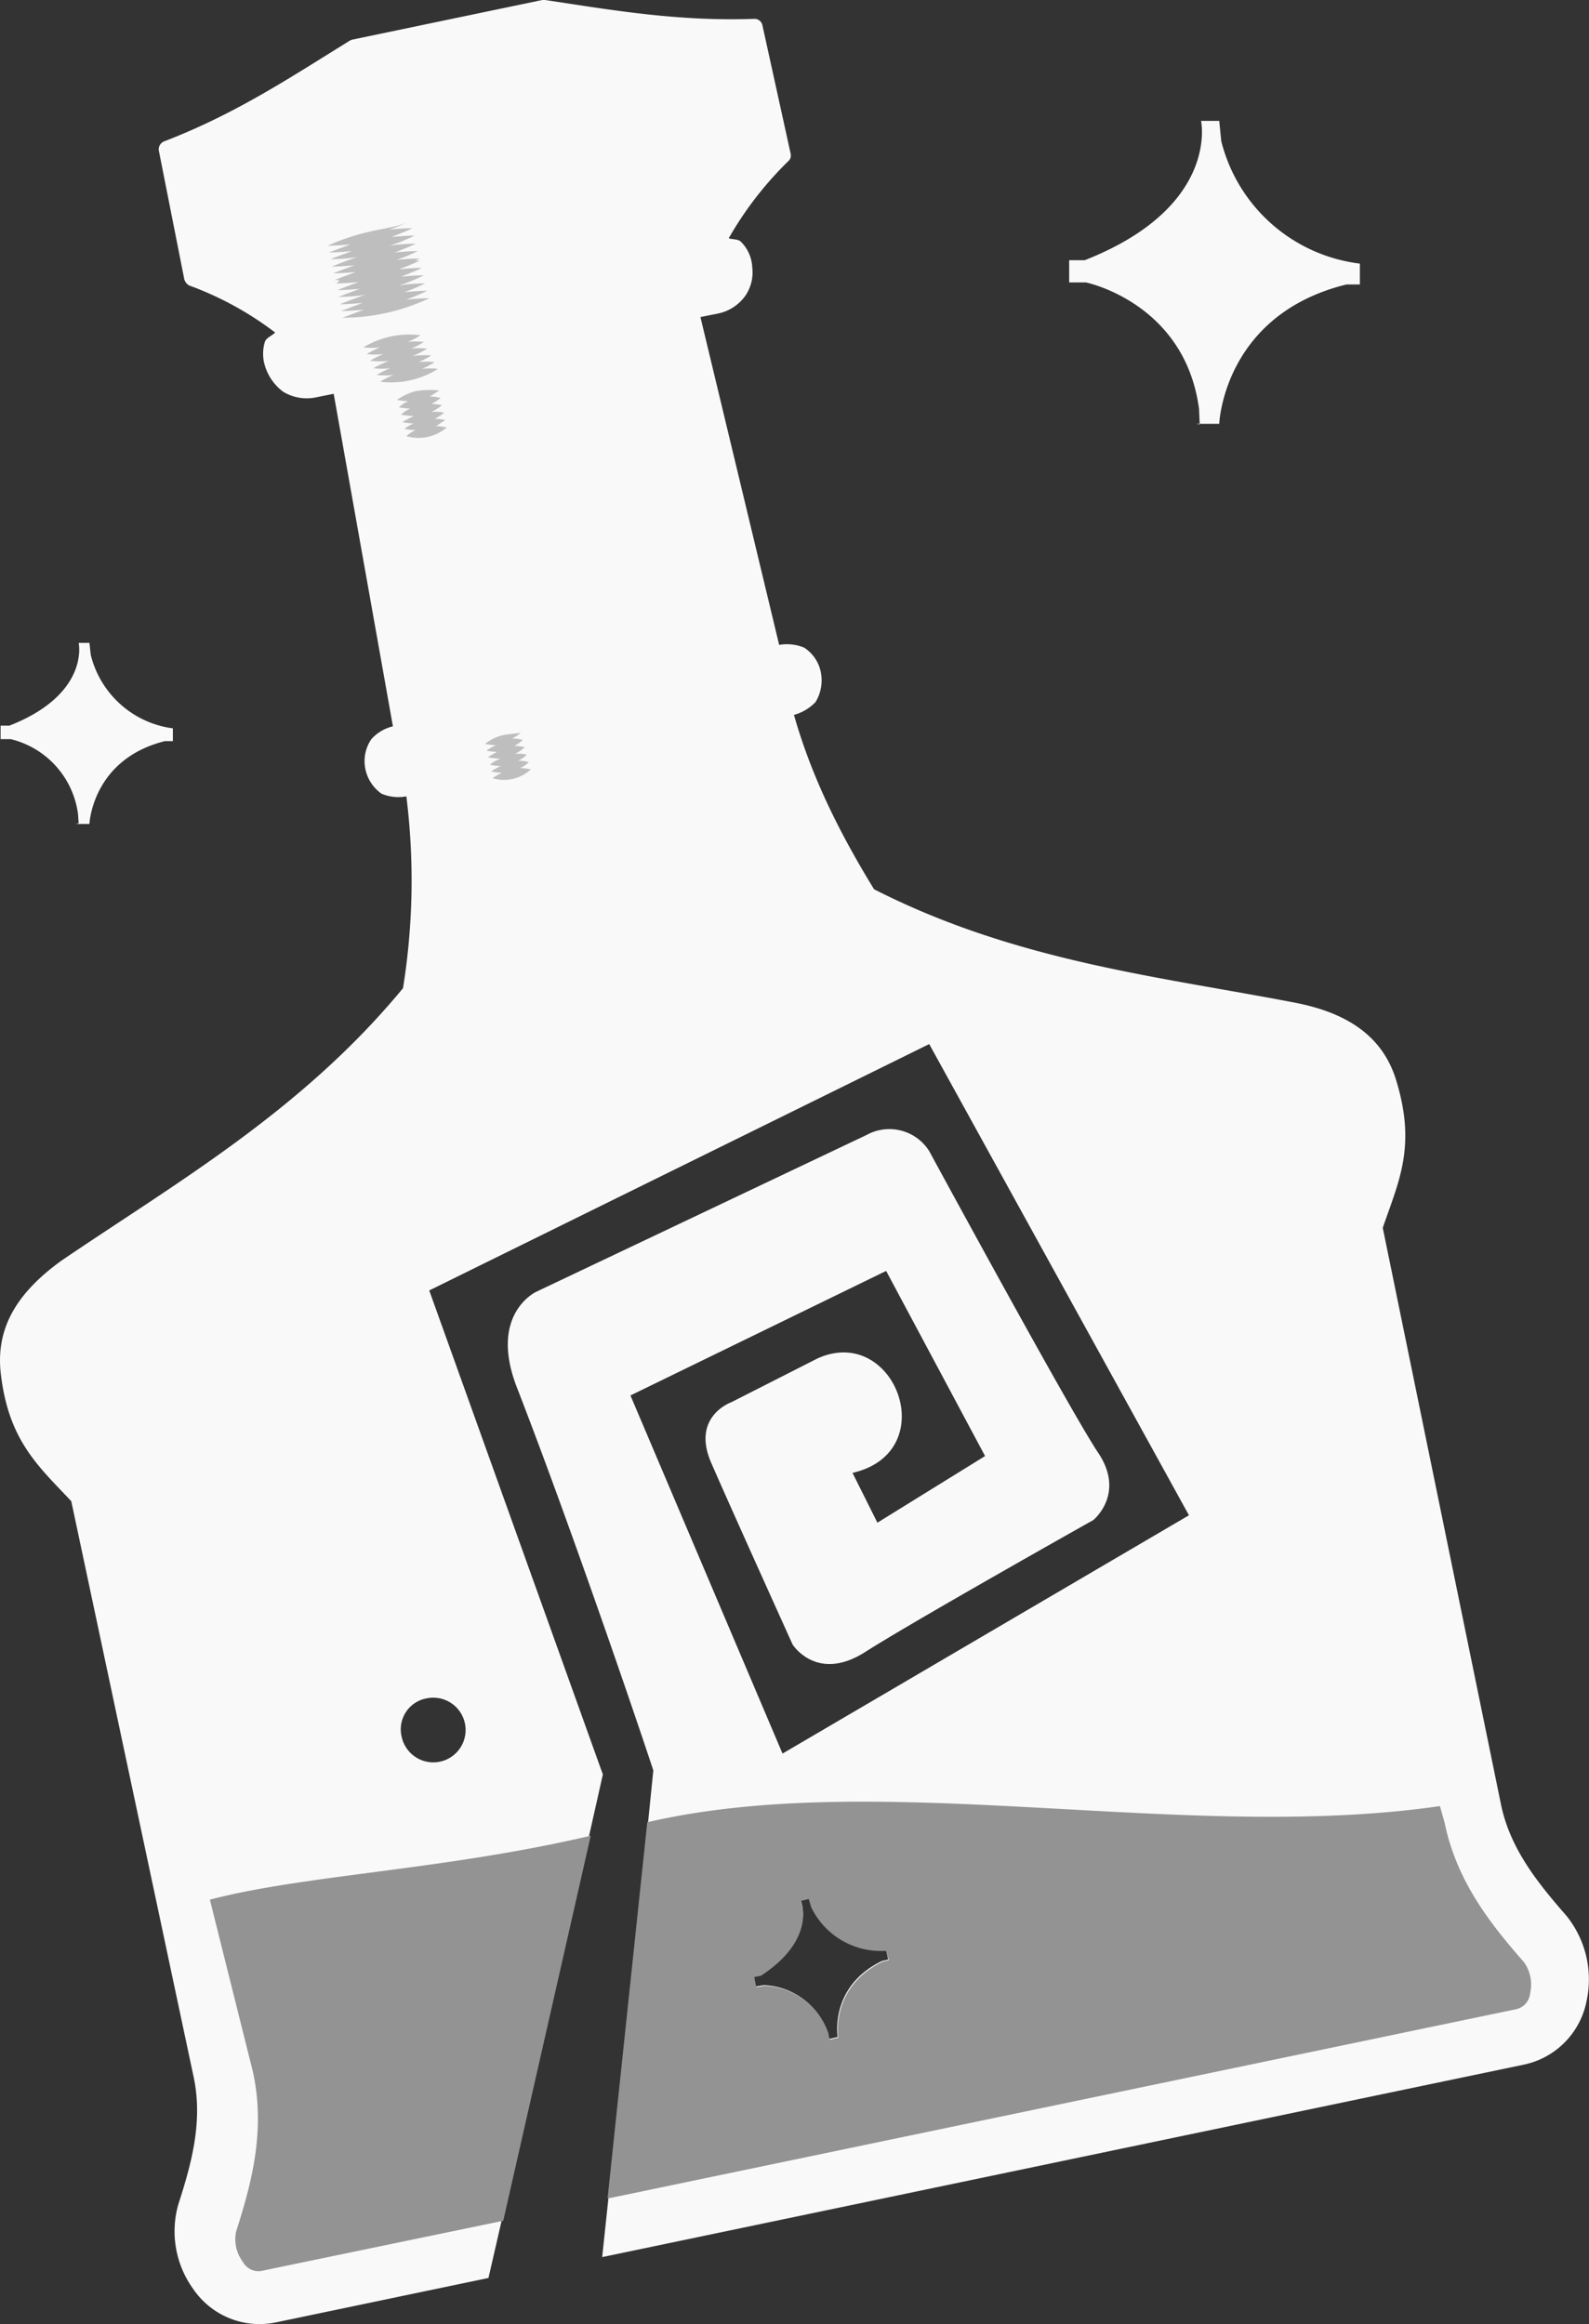<svg id="Layer_1" data-name="Layer 1" xmlns="http://www.w3.org/2000/svg" viewBox="0 0 236.14 345.25"><rect x="0" y="0" width="236.14" height="345.25" fill="#333333" stroke="none"/><defs><style>.cls-1{fill:#f9f9f9;}.cls-2{fill:#939393;}.cls-3{fill:#606060;isolation:isolate;opacity:0.38;}</style></defs><path class="cls-1" d="M-1306.77,1054.64c-4.1-4.7-8.3-9.8-9.7-16.4h0l-17.6-85.8c2.4-7,5-12.1,2-21.9-2-6.6-7.3-10-14.8-11.5h0c-20.1-3.9-41.6-6.1-62.8-16.9-4.9-8-9.2-16.4-11.9-25.9a7,7,0,0,0,3.2-1.9,6.17,6.17,0,0,0,.8-4.4,5.67,5.67,0,0,0-2.5-3.7,6.76,6.76,0,0,0-3.7-.4l-11.7-48.7,2.5-.5a6.62,6.62,0,0,0,4.2-2.7,6.16,6.16,0,0,0,1-4.2,5.68,5.68,0,0,0-1.6-3.7c-.4-.5-1.2-.4-1.9-.6a52.1,52.1,0,0,1,8.9-11.5,1.13,1.13,0,0,0,.3-1.1l-4.2-19.1a1.2,1.2,0,0,0-1.2-.9h0c-11.4.4-21.1-1.3-31.1-2.8h-.4l-28.3,5.9c-.2.1-.3.1-.4.2-8.6,5.3-16.8,10.8-27.5,14.9a1.29,1.29,0,0,0-.8,1.3l3.8,19.2a1.6,1.6,0,0,0,.7.9,48.33,48.33,0,0,1,12.8,7c-.5.5-1.2.7-1.5,1.3a6.1,6.1,0,0,0,.1,4,7.53,7.53,0,0,0,2.6,3.5,6.74,6.74,0,0,0,5,.8l2.5-.5,8.8,49.4a6.25,6.25,0,0,0-3.2,1.9,5.76,5.76,0,0,0-.9,4.4,5.92,5.92,0,0,0,2.4,3.7,6.36,6.36,0,0,0,3.7.4,100.77,100.77,0,0,1-.5,28.5c-15.1,18.3-33.9,29-50.8,40.5h0c-6.2,4.5-9.7,9.6-9,16.5,1.1,10.1,5.5,13.9,10.5,19.2l18.2,85.6c1.4,6.7-.4,13-2.3,18.9a14.62,14.62,0,0,0,2.2,12.5,11.92,11.92,0,0,0,12.3,5l31.6-6.6,2-8.7,13-57.2,2-8.9-25.8-71.9,74.3-36.6,38.6,70-60.4,35.4-22.6-53.2,38-18.5,14.7,27.5-16,9.9-3.7-7.4c13.5-3.1,6.3-22.2-5.2-17l-12.8,6.5s-6,2.1-3,9,12.1,27,12.1,27,3.6,5.7,10.8,1.1,33.9-19.6,33.9-19.6,4.8-3.9.7-10-25.1-44.8-25.1-44.8a7,7,0,0,0-9.3-2.4l-49.1,23.3s-7.2,3.3-2.8,14.4c7.5,19.3,17.1,47.3,20.2,56.7l-.8,7.9-5.9,55.9-.9,8.5,137-28.6a12,12,0,0,0,9.3-9.5A15.05,15.05,0,0,0-1306.77,1054.64Zm-169.4-32.3a4.81,4.81,0,0,1,5.7,3.7h0a4.81,4.81,0,0,1-3.7,5.7h0a4.81,4.81,0,0,1-5.7-3.7h0a4.67,4.67,0,0,1,3.7-5.7Zm55.6,30,1.2-.3.4,1.3a11.5,11.5,0,0,0,11.1,6.4l.3,1.4-.9.2c-7.9,3.8-6.6,11.3-6.6,11.3l-1.3.3-.2-1a10.46,10.46,0,0,0-9.5-7l-1.2.2-.3-1.5,1-.2c8.5-5.5,6-11.1,6-11.1Z" transform="translate(1539.56 -770.04)"/><path class="cls-2" d="M-1451.77,1042.74l-13,57.2-35.7,7.4a2.63,2.63,0,0,1-3-1.3,5.56,5.56,0,0,1-1-4.5c2.3-7.2,4.4-15,2.5-23.7l-6.4-25.6C-1494.27,1048.54-1473.47,1047.84-1451.77,1042.74Z" transform="translate(1539.56 -770.04)"/><path class="cls-2" d="M-1313.07,1061.54c-5-5.7-10-12-11.8-20.7l-.7-2.5c-37.9,5.5-82.8-5.7-117.8,2.4l-5.9,55.9,134.9-28.1a2.66,2.66,0,0,0,2.2-2.4A5.74,5.74,0,0,0-1313.07,1061.54Zm-94.4-.3-.9.2c-7.9,3.8-6.6,11.3-6.6,11.3l-1.3.3-.2-1a10.46,10.46,0,0,0-9.5-7l-1.2.2-.3-1.5,1-.2c8.4-5.5,5.9-11.1,5.9-11.1l1.2-.3.4,1.3a11.5,11.5,0,0,0,11.1,6.4Z" transform="translate(1539.56 -770.04)"/><path id="path14268" class="cls-3" d="M-1484.57,804.44a33.29,33.29,0,0,0-6.3,2.1c1.2,0,2.3-.1,3.4-.2-1.1.4-2.1.8-3.2,1.2,1.2,0,2.3-.1,3.4-.2-1.1.4-2.1.8-3.2,1.2a26.93,26.93,0,0,0,4-.3c-1.3.4-2.5.9-3.8,1.4,1.1,0,2.3-.1,3.4-.2-1.1.4-2.1.8-3.2,1.2,1.2,0,2.3-.1,3.4-.2-1.1.4-2.1.8-3.2,1.2h.7c-.1.4-.3.4-.5.5,1.1,0,2.3-.1,3.4-.2-1.1.4-2.1.8-3.2,1.2,1.1,0,2.3-.1,3.4-.2-1.1.4-2.1.8-3.2,1.2a26.93,26.93,0,0,0,4-.3c-1.3.4-2.5.9-3.8,1.4,1.2,0,2.3-.1,3.4-.2-1.1.4-2.1.8-3.2,1.2,1.2,0,2.3-.1,3.4-.2-1.1.4-2.1.8-3.2,1.2a30,30,0,0,0,12.9-2.9c-1.1,0-2.3.1-3.4.2a28.8,28.8,0,0,0,3.1-1.3c-1.1,0-2.3.1-3.4.2a28.8,28.8,0,0,0,3.1-1.3,25.61,25.61,0,0,0-3.9.3,23.88,23.88,0,0,0,3.7-1.5c-1.1,0-2.3.1-3.4.2,1-.4,2.1-.8,3.1-1.3-1.2,0-2.3.1-3.4.2a28.8,28.8,0,0,0,3.1-1.3h-.7l.7-.3c-1.1,0-2.3.1-3.4.2a28.8,28.8,0,0,0,3.1-1.3c-1.1,0-2.3.1-3.4.2,1-.4,2.1-.8,3.1-1.3a25.61,25.61,0,0,0-3.9.3,23.88,23.88,0,0,0,3.7-1.5c-1.1,0-2.3.1-3.4.2,1-.4,2.1-.8,3.1-1.3-1.1,0-2.3.1-3.4.2a28.8,28.8,0,0,0,3.1-1.3c-1.7.9-3.9,1.1-6,1.6Zm3,15.6a14,14,0,0,0-4,1.6,10.44,10.44,0,0,0,2.5,0,12.44,12.44,0,0,0-2,1,10.44,10.44,0,0,0,2.5,0,12.44,12.44,0,0,0-2,1,13.1,13.1,0,0,0,2.8,0,16.27,16.27,0,0,0-2.3,1.1,10.44,10.44,0,0,0,2.5,0,12.44,12.44,0,0,0-2,1,10.44,10.44,0,0,0,2.5,0,12.44,12.44,0,0,0-2,1,13.06,13.06,0,0,0,8.6-1.9,9.64,9.64,0,0,0-2.4,0,11.4,11.4,0,0,0,1.9-1,9.64,9.64,0,0,0-2.4,0,11.4,11.4,0,0,0,1.9-1,13.36,13.36,0,0,0-2.8.1,15.05,15.05,0,0,0,2.2-1.1,9.64,9.64,0,0,0-2.4,0,11.4,11.4,0,0,0,1.9-1,9.64,9.64,0,0,0-2.4,0,11.4,11.4,0,0,0,1.9-1,13.39,13.39,0,0,0-4.5.2Zm3.8,8.1a9,9,0,0,0-2.8,1.3,8.81,8.81,0,0,0,1.7.2,4.19,4.19,0,0,0-1.4.9,8.81,8.81,0,0,0,1.7.2,4.19,4.19,0,0,0-1.4.9,12.25,12.25,0,0,0,1.9.2c-.6.3-1.2.6-1.7.9a8.81,8.81,0,0,0,1.7.2,6.38,6.38,0,0,0-1.4.8,8.81,8.81,0,0,0,1.7.2,4.19,4.19,0,0,0-1.4.9,6.48,6.48,0,0,0,6-1.3,8.75,8.75,0,0,0-1.6-.2c.5-.3.9-.6,1.4-.9a8.75,8.75,0,0,0-1.6-.2,5.51,5.51,0,0,0,1.4-.9,5.92,5.92,0,0,0-1.9-.1,8.64,8.64,0,0,0,1.6-1,8.75,8.75,0,0,0-1.6-.2,5.51,5.51,0,0,0,1.4-.9,8.75,8.75,0,0,0-1.6-.2c.5-.3.9-.6,1.4-.9a13.41,13.41,0,0,0-3.5.1Zm13,51.1a6.78,6.78,0,0,0-2.7,1.3,8.75,8.75,0,0,0,1.6.2,10,10,0,0,0-1.4.8,8.75,8.75,0,0,0,1.6.2,10,10,0,0,0-1.4.8,11.08,11.08,0,0,0,1.9.2,5.07,5.07,0,0,0-1.6.9,8.75,8.75,0,0,0,1.6.2,10,10,0,0,0-1.4.8,8.75,8.75,0,0,0,1.6.2,10,10,0,0,0-1.4.8,5.91,5.91,0,0,0,5.7-1.3,7.77,7.77,0,0,0-1.6-.2,3.81,3.81,0,0,0,1.3-.9,7.77,7.77,0,0,0-1.6-.2,3.81,3.81,0,0,0,1.3-.9,5.46,5.46,0,0,0-1.8-.1,5.6,5.6,0,0,0,1.5-1,7.77,7.77,0,0,0-1.6-.2,3.81,3.81,0,0,0,1.3-.9,7.77,7.77,0,0,0-1.6-.2,3.81,3.81,0,0,0,1.3-.9c-.5.2-1.6.2-2.6.4Z" transform="translate(1539.56 -770.04)"/><path class="cls-1" d="M-1361.77,833h3.4s.6-16.2,18.9-20.7h2v-3.1a24.27,24.27,0,0,1-20.6-18.2l-.3-3h-2.7s2.8,12.8-17.3,20.7h-2.3V812h2.5s14.7,3,16.8,18.8l.1,2.3" transform="translate(1539.56 -770.04)"/><path class="cls-1" d="M-1528.27,892.44h2s.4-9.6,11.2-12.3h1.2v-1.9a14.52,14.52,0,0,1-12.2-10.9l-.2-1.8h-1.6s1.7,7.6-10.3,12.3h-1.3v2h1.5a13.23,13.23,0,0,1,10,11.1l.1,1.4" transform="translate(1539.56 -770.04)"/></svg>